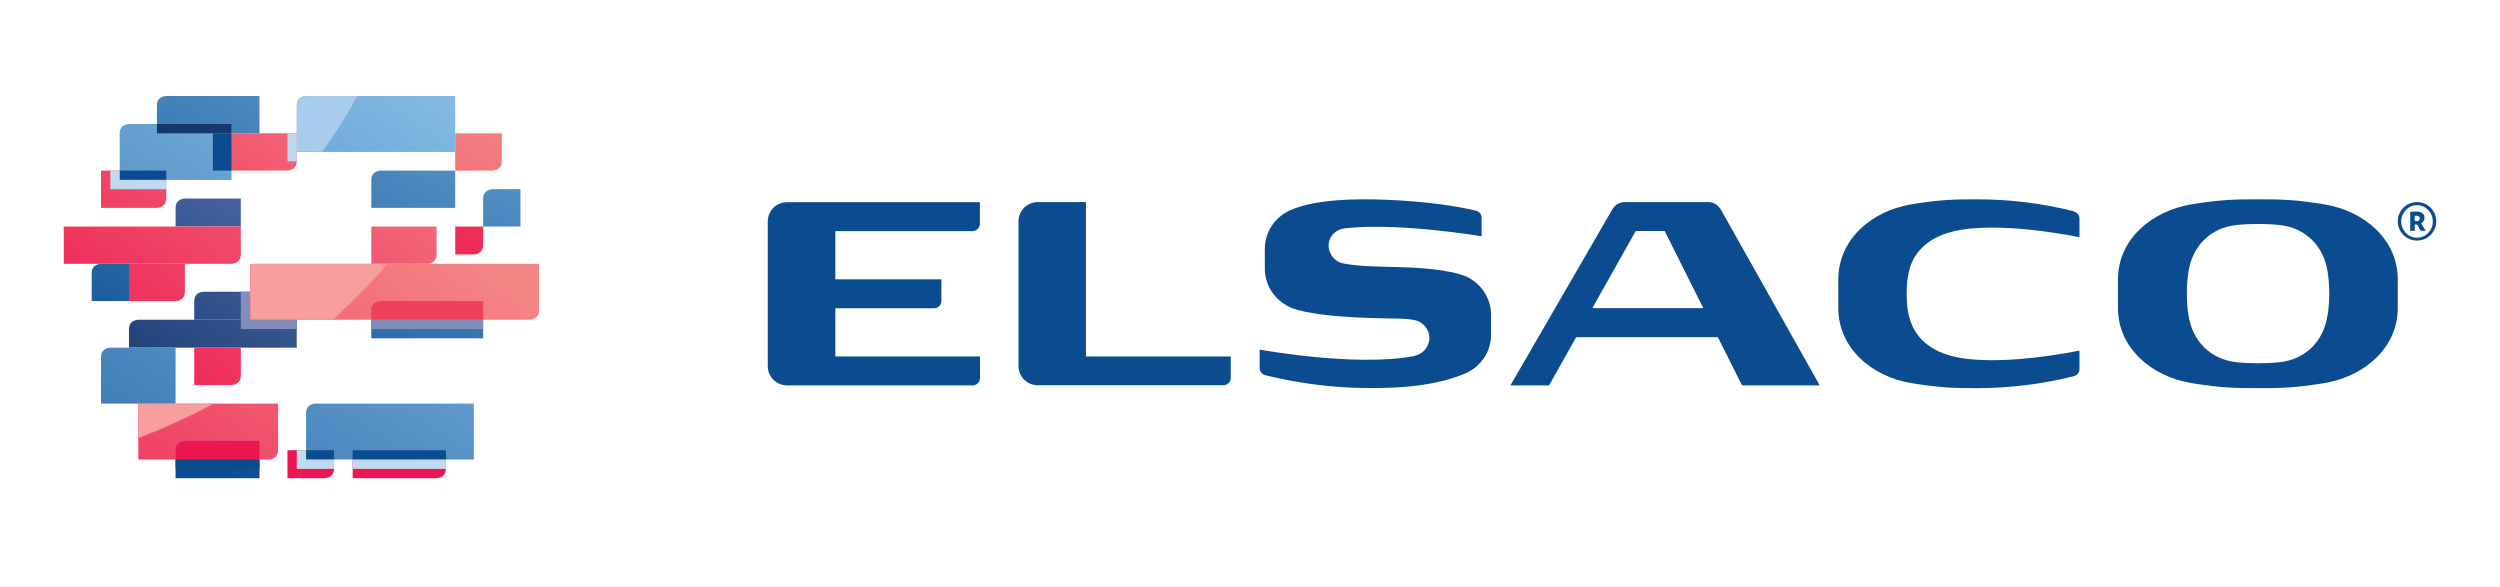 <svg xmlns="http://www.w3.org/2000/svg" xmlns:xlink="http://www.w3.org/1999/xlink" id="Layer_1" viewBox="0 0 209.08 49.13"><defs><style>.cls-1{mask:url(#mask);}.cls-2{fill:#f79f9c;}.cls-3{fill:#ef405b;}.cls-4,.cls-5,.cls-6{mix-blend-mode:multiply;}.cls-4,.cls-7{fill:#0b4c90;}.cls-8{fill:url(#linear-gradient-8);}.cls-9{fill:url(#linear-gradient-7);}.cls-10{fill:url(#linear-gradient-5);}.cls-11{fill:url(#linear-gradient-6);}.cls-12{fill:url(#linear-gradient-9);}.cls-13{fill:url(#linear-gradient-4);}.cls-14{fill:url(#linear-gradient-3);}.cls-15{fill:url(#linear-gradient-2);}.cls-16{fill:url(#linear-gradient);}.cls-17{fill:#a7ccec;}.cls-18{mask:url(#mask-2);}.cls-19{mask:url(#mask-1);}.cls-5{fill:#bfd9f1;}.cls-20{fill:#ed1750;}.cls-21{fill:url(#linear-gradient-10);}.cls-22{fill:url(#linear-gradient-11);}.cls-23{fill:url(#linear-gradient-12);}.cls-24{fill:url(#linear-gradient-13);}.cls-25{fill:url(#linear-gradient-19);}.cls-26{fill:url(#linear-gradient-14);}.cls-27{fill:url(#linear-gradient-21);}.cls-28{fill:url(#linear-gradient-20);}.cls-29{fill:url(#linear-gradient-22);}.cls-30{fill:url(#linear-gradient-23);}.cls-31{fill:url(#linear-gradient-28);}.cls-32{fill:url(#linear-gradient-25);}.cls-33{fill:url(#linear-gradient-15);}.cls-34{fill:url(#linear-gradient-16);}.cls-35{fill:url(#linear-gradient-17);}.cls-36{fill:url(#linear-gradient-18);}.cls-37{fill:url(#linear-gradient-27);}.cls-38{fill:url(#linear-gradient-24);}.cls-39{fill:url(#linear-gradient-26);}.cls-6{fill:#838dba;}.cls-40{fill:#14386d;}</style><linearGradient id="linear-gradient" x1="123.59" y1="70.5" x2="17.09" y2="228.5" gradientUnits="userSpaceOnUse"><stop offset="0" stop-color="#46639f"></stop><stop offset="1" stop-color="#14386d"></stop></linearGradient><linearGradient id="linear-gradient-2" x1="168.73" y1="100.92" x2="62.23" y2="258.92" xlink:href="#linear-gradient"></linearGradient><linearGradient id="linear-gradient-3" x1="163.75" y1="97.56" x2="57.25" y2="255.56" xlink:href="#linear-gradient"></linearGradient><linearGradient id="linear-gradient-4" x1="393.58" y1="-57.27" x2="266.58" y2="187.73" gradientUnits="userSpaceOnUse"><stop offset="0" stop-color="#f15b68"></stop><stop offset="1" stop-color="#ed1750"></stop></linearGradient><linearGradient id="linear-gradient-5" x1="368.11" y1="-70.46" x2="241.12" y2="174.53" xlink:href="#linear-gradient-4"></linearGradient><linearGradient id="linear-gradient-6" x1="421.18" y1="-42.96" x2="294.18" y2="202.04" xlink:href="#linear-gradient-4"></linearGradient><linearGradient id="linear-gradient-7" x1="225.86" y1="-213.24" x2="2.53" y2="229.43" gradientUnits="userSpaceOnUse"><stop offset="0" stop-color="#83bbe5"></stop><stop offset="1" stop-color="#0b4c90"></stop></linearGradient><linearGradient id="linear-gradient-8" x1="372.93" y1="-139.04" x2="149.6" y2="303.62" xlink:href="#linear-gradient-7"></linearGradient><linearGradient id="linear-gradient-9" x1="432.3" y1="-109.09" x2="208.96" y2="333.58" xlink:href="#linear-gradient-7"></linearGradient><linearGradient id="linear-gradient-10" x1="217.85" y1="-217.3" x2="-5.49" y2="225.38" xlink:href="#linear-gradient-7"></linearGradient><linearGradient id="linear-gradient-11" x1="336.96" y1="-157.2" x2="113.62" y2="285.48" xlink:href="#linear-gradient-7"></linearGradient><linearGradient id="linear-gradient-12" x1="421.3" y1="-114.63" x2="197.97" y2="328.03" xlink:href="#linear-gradient-7"></linearGradient><linearGradient id="linear-gradient-13" x1="286.4" y1="102.5" x2="9.73" y2="453.16" gradientUnits="userSpaceOnUse"><stop offset="0" stop-color="#f48585"></stop><stop offset="1" stop-color="#ed1750"></stop></linearGradient><linearGradient id="linear-gradient-14" x1="250.74" y1="74.36" x2="-25.93" y2="425.03" xlink:href="#linear-gradient-13"></linearGradient><linearGradient id="linear-gradient-15" x1="296.52" y1="-27.51" x2="55.85" y2="281.82" xlink:href="#linear-gradient-13"></linearGradient><linearGradient id="linear-gradient-16" x1="340.16" y1="6.44" x2="99.49" y2="315.78" xlink:href="#linear-gradient-13"></linearGradient><linearGradient id="linear-gradient-17" x1="191.53" y1="-109.19" x2="-49.14" y2="200.14" xlink:href="#linear-gradient-13"></linearGradient><linearGradient id="linear-gradient-18" x1="235.18" y1="-75.23" x2="-5.48" y2="234.1" xlink:href="#linear-gradient-13"></linearGradient><linearGradient id="linear-gradient-19" x1="341.13" y1="7.2" x2="100.47" y2="316.52" xlink:href="#linear-gradient-13"></linearGradient><linearGradient id="linear-gradient-20" x1="220.97" y1="-86.29" x2="-19.7" y2="223.04" xlink:href="#linear-gradient-13"></linearGradient><linearGradient id="linear-gradient-21" x1="236.91" y1="-73.88" x2="-3.75" y2="235.45" xlink:href="#linear-gradient-13"></linearGradient><linearGradient id="linear-gradient-22" x1="265.35" y1="-19.16" x2="-77.98" y2="506.17" xlink:href="#linear-gradient-7"></linearGradient><linearGradient id="linear-gradient-23" x1="226.35" y1="-44.65" x2="-116.99" y2="480.68" xlink:href="#linear-gradient-7"></linearGradient><linearGradient id="linear-gradient-24" x1="168.32" y1="-82.57" x2="-175.01" y2="442.76" xlink:href="#linear-gradient-7"></linearGradient><linearGradient id="linear-gradient-25" x1="379.89" y1="55.7" x2="36.56" y2="581.03" xlink:href="#linear-gradient-7"></linearGradient><linearGradient id="linear-gradient-26" x1="216.12" y1="-3.67" x2="171.46" y2="37.33" gradientUnits="userSpaceOnUse"><stop offset="0" stop-color="#fff"></stop><stop offset="1" stop-color="#231f20"></stop></linearGradient><mask id="mask" x="177.16" y="0" width="46.37" height="42.52" maskUnits="userSpaceOnUse"><path class="cls-39" d="M184.25,0s-7.09,0-7.09,7.09v35.43h19.47c9.87-13.52,18.86-27.72,26.9-42.52h-39.29Z"></path></mask><linearGradient id="linear-gradient-27" x1="231.99" y1="120.87" x2="147.99" y2="160.87" xlink:href="#linear-gradient-26"></linearGradient><mask id="mask-1" x="141.73" y="127.56" width="104.88" height="42.52" maskUnits="userSpaceOnUse"><path class="cls-37" d="M246.61,127.56h-104.88v42.52h63.11c14.8-13.28,28.75-27.48,41.77-42.52Z"></path></mask><linearGradient id="linear-gradient-28" x1="177.27" y1="223.04" x2="36.77" y2="251.04" xlink:href="#linear-gradient-26"></linearGradient><mask id="mask-2" x="56.69" y="233.86" width="57.75" height="26.42" maskUnits="userSpaceOnUse"><path class="cls-31" d="M56.69,260.28c19.93-7.53,39.21-16.37,57.75-26.42h-57.75v26.42Z"></path></mask><symbol id="Elsaco_symbol" viewBox="0 0 361.42 290.55"><path class="cls-16" d="M134.64,77.95h-42.52s-7.09,0-7.09,7.09v14.17h49.61v-21.26Z"></path><path class="cls-15" d="M56.69,170.08s-7.09,0-7.09,7.09v14.17h127.56v-21.26H56.69Z"></path><path class="cls-14" d="M141.73,170.08v-21.26h-35.43s-7.09,0-7.09,7.09v14.17h42.52Z"></path><path class="cls-13" d="M297.64,99.21v21.26h14.17s7.09,0,7.09-7.09v-14.17h-21.26Z"></path><path class="cls-10" d="M170.08,290.55h28.35s7.09,0,7.09-7.09v-14.17h-35.43v21.26Z"></path><path class="cls-11" d="M219.68,290.55h63.78s7.09,0,7.09-7.09v-14.17h-70.87v21.26Z"></path><path class="cls-9" d="M70.86,7.09v21.26h77.95V0h-70.87s-7.09,0-7.09,7.09Z"></path><path class="cls-8" d="M297.64,56.69h-56.69s-7.09,0-7.09,7.09v21.26h63.78v-28.35Z"></path><path class="cls-12" d="M325.98,70.87s-7.09,0-7.09,7.09v21.26h28.35v-28.35h-21.26Z"></path><path class="cls-21" d="M21.26,134.65v21.26h28.35v-28.35h-21.26s-7.09,0-7.09,7.09Z"></path><path class="cls-22" d="M85.04,269.29v21.26h63.78v-28.35h-56.69s-7.09,0-7.09,7.09Z"></path><path class="cls-23" d="M233.86,162.99v21.26h85.04v-28.35h-77.95s-7.09,0-7.09,7.09Z"></path><path class="cls-24" d="M141.73,127.56v42.52h212.6s7.09,0,7.09-7.09v-35.43h-219.69Z"></path><path class="cls-26" d="M56.69,276.38h99.21s7.09,0,7.09-7.09v-35.43H56.69v42.52Z"></path><path class="cls-33" d="M99.21,219.69h28.35s7.09,0,7.09-7.09v-21.26h-35.43v28.35Z"></path><path class="cls-34" d="M233.86,127.56h42.52s7.09,0,7.09-7.09v-21.26h-49.61v28.35Z"></path><path class="cls-35" d="M77.95,77.95v-21.26H28.34v28.35h42.52s7.09,0,7.09-7.09Z"></path><path class="cls-36" d="M113.38,56.69h56.69s7.09,0,7.09-7.09v-21.26h-63.78v28.35Z"></path><path class="cls-25" d="M297.64,28.35v28.35h28.35s7.09,0,7.09-7.09v-21.26h-35.43Z"></path><path class="cls-28" d="M127.56,127.56s7.09,0,7.09-7.09v-21.26H0v28.35h127.56Z"></path><path class="cls-27" d="M49.61,127.56v28.34h35.43s7.09,0,7.09-7.09v-21.26h-42.52Z"></path><path class="cls-29" d="M297.64,0h-113.39s-7.09,0-7.09,7.09v35.43h120.47V0Z"></path><path class="cls-30" d="M28.34,198.43v35.43h56.69v-42.52h-49.61s-7.09,0-7.09,7.09Z"></path><path class="cls-38" d="M42.52,28.35v35.43h85.04V21.26H49.61s-7.09,0-7.09,7.09Z"></path><path class="cls-32" d="M191.34,233.86s-7.09,0-7.09,7.09v35.43h127.56v-42.52h-120.47Z"></path><rect class="cls-40" x="70.86" y="21.26" width="56.69" height="7.09"></rect><path class="cls-3" d="M240.94,155.91s-7.09,0-7.09,7.08v7.09h85.04v-14.17h-77.95Z"></path><rect class="cls-7" x="42.52" y="56.69" width="35.43" height="7.09"></rect><rect class="cls-7" x="113.38" y="28.35" width="14.17" height="28.35"></rect><g class="cls-1"><path class="cls-17" d="M184.25,0s-7.09,0-7.09,7.09v35.43h19.47c9.87-13.52,18.86-27.72,26.9-42.52h-39.29Z"></path></g><g class="cls-19"><path class="cls-2" d="M246.61,127.56h-104.88v42.52h63.11c14.8-13.28,28.75-27.48,41.77-42.52Z"></path></g><g class="cls-18"><path class="cls-2" d="M56.69,260.27c19.93-7.53,39.21-16.37,57.75-26.42h-57.75v26.42Z"></path></g><path class="cls-20" d="M92.12,262.2s-7.09,0-7.09,7.09v7.09h63.78v-14.18h-56.69Z"></path><rect class="cls-7" x="184.25" y="269.29" width="21.26" height="7.09"></rect><rect class="cls-7" x="219.68" y="269.29" width="70.87" height="7.09"></rect><polygon class="cls-6" points="141.73 170.08 141.73 170.08 141.73 148.82 134.65 148.82 134.65 170.08 134.65 177.17 134.65 177.17 177.17 177.17 177.17 170.08 141.73 170.08"></polygon><rect class="cls-5" x="170.08" y="28.35" width="7.08" height="21.26"></rect><polygon class="cls-5" points="42.52 63.78 42.52 56.69 35.43 56.69 35.43 70.86 77.95 70.86 77.95 63.78 42.52 63.78"></polygon><rect class="cls-6" x="233.86" y="170.08" width="85.04" height="7.09"></rect><rect class="cls-5" x="219.68" y="276.38" width="70.87" height="7.09"></rect><polygon class="cls-5" points="184.25 276.38 184.25 269.29 177.17 269.29 177.17 283.46 205.51 283.46 205.51 276.38 184.25 276.38"></polygon><rect class="cls-4" x="85.04" y="276.38" width="63.78" height="7.08"></rect></symbol></defs><path class="cls-7" d="M202.77,18.23c0-.3-.2-.54-.72-.54-.19,0-.34.01-.48.02v1.6h.38v-.53s.08,0,.14,0h.07l.28.52h.43l-.39-.62c.18-.1.29-.28.29-.46ZM202.07,18.49s-.07,0-.12,0v-.44s.09-.01.15-.01c.16,0,.27.08.27.22,0,.16-.12.25-.3.25Z"></path><path class="cls-7" d="M202.14,16.9c-.89,0-1.61.72-1.61,1.61s.72,1.61,1.61,1.61,1.61-.72,1.61-1.61-.72-1.61-1.61-1.61ZM202.14,19.88c-.73,0-1.32-.61-1.32-1.36s.59-1.36,1.32-1.36,1.32.61,1.32,1.36-.59,1.36-1.32,1.36Z"></path><path class="cls-7" d="M194.38,17.09c-2.55-.42-3.79-.42-5.55-.42s-3,0-5.55.42c-3.35.55-6.15,2.94-6.15,6.28v2.39c0,3.34,2.8,5.73,6.15,6.28,2.55.42,3.79.42,5.55.42h0c1.76,0,3,0,5.55-.42,3.35-.55,6.15-2.94,6.15-6.28h0v-2.39c0-3.34-2.8-5.73-6.14-6.28ZM194.67,26.27c-.3,2.24-1.84,3.82-4.1,4.03h0c-.62.06-1.21.08-1.73.08h0c-.52,0-1.12-.02-1.73-.08h0c-2.25-.22-3.8-1.8-4.1-4.04,0,0-.12-.69-.12-1.71s.12-1.71.12-1.71c.3-2.24,1.85-3.82,4.1-4.03.62-.06,1.21-.08,1.74-.08h0c.52,0,1.12.02,1.73.08,2.25.22,3.8,1.79,4.1,4.03,0,0,.12.69.12,1.71s-.12,1.71-.12,1.71Z"></path><path class="cls-7" d="M81.35,19.32c.33,0,.6-.27.6-.6h0v-1.21s0-.6,0-.6h-16.13c-.89,0-1.61.72-1.61,1.61v12.1c0,.89.72,1.61,1.61,1.61h15.53c.33,0,.61-.27.61-.6h0v-1.82h-12.1v-4.03h8.27c.33,0,.6-.27.6-.61h0v-1.81h-8.87v-4.03h11.49Z"></path><path class="cls-7" d="M102.92,29.81h-12.1v-12.91h-4.03c-.89,0-1.61.72-1.61,1.61v12.1c0,.89.72,1.61,1.61,1.61h15.53c.33,0,.61-.27.61-.6h0v-1.82Z"></path><path class="cls-7" d="M173.45,17.67c-2.76-.69-5.45-1-8.1-1-1.75,0-2.98,0-5.51.42-3.32.55-6.1,2.94-6.1,6.28v2.39c0,3.34,2.78,5.73,6.1,6.28,2.53.42,3.76.42,5.51.42,2.65,0,5.34-.31,8.1-1,.26-.07.46-.3.46-.58v-1.56s-6.93,1.47-10.74.44c-1.97-.54-3.25-1.73-3.59-3.67,0,0-.12-.49-.12-1.51s.12-1.51.12-1.51c.28-1.91,1.62-3.14,3.59-3.67,3.81-1.03,10.74.44,10.74.44v-1.56c0-.28-.19-.52-.46-.58Z"></path><path class="cls-7" d="M122.6,23.12s-1.27-.68-5.61-.78c-1.71-.04-3.45-.07-4.61-.3-.65-.11-1.1-.61-1.24-1.21-.15-.81.37-1.57,1.24-1.72,0,0,.13-.02.24-.03,4.5-.47,11.29.68,11.29.68v-1.56c0-.28-.2-.51-.47-.58-1.59-.38-4.09-.77-7.43-.91-2.61-.11-6.02-.06-8.12.88-1.33.6-2.11,1.88-2.11,3.22v1.67c0,1.33.78,2.6,2.1,3.21,0,0,1.19.72,6.57.9,2.22.08,2.87,0,3.79.17.86.15,1.43.94,1.28,1.78-.14.62-.57,1.08-1.28,1.24-4.82.93-12.89-.54-12.89-.54v1.56c0,.28.2.51.47.58,1.59.39,4.54,1,7.89,1.06,2.35.05,5.87.01,8.7-1.15.06-.02.13-.05.19-.08,1.32-.6,2.1-1.87,2.1-3.19v-1.75c-.02-1.31-.8-2.56-2.1-3.16Z"></path><path class="cls-7" d="M142.85,16.9h-6.97c-.49,0-.88.29-1.09.7l-8.47,14.63h3.23l2.27-4.03h11.85l2.02,4.03h6.5l-8.23-14.63c-.22-.41-.61-.7-1.09-.7ZM133.17,25.77l3.63-6.45h2.42s3.23,6.45,3.23,6.45h-9.28Z"></path><use width="361.42" height="290.55" transform="translate(5.33 8.03) scale(.11)" xlink:href="#Elsaco_symbol"></use></svg>